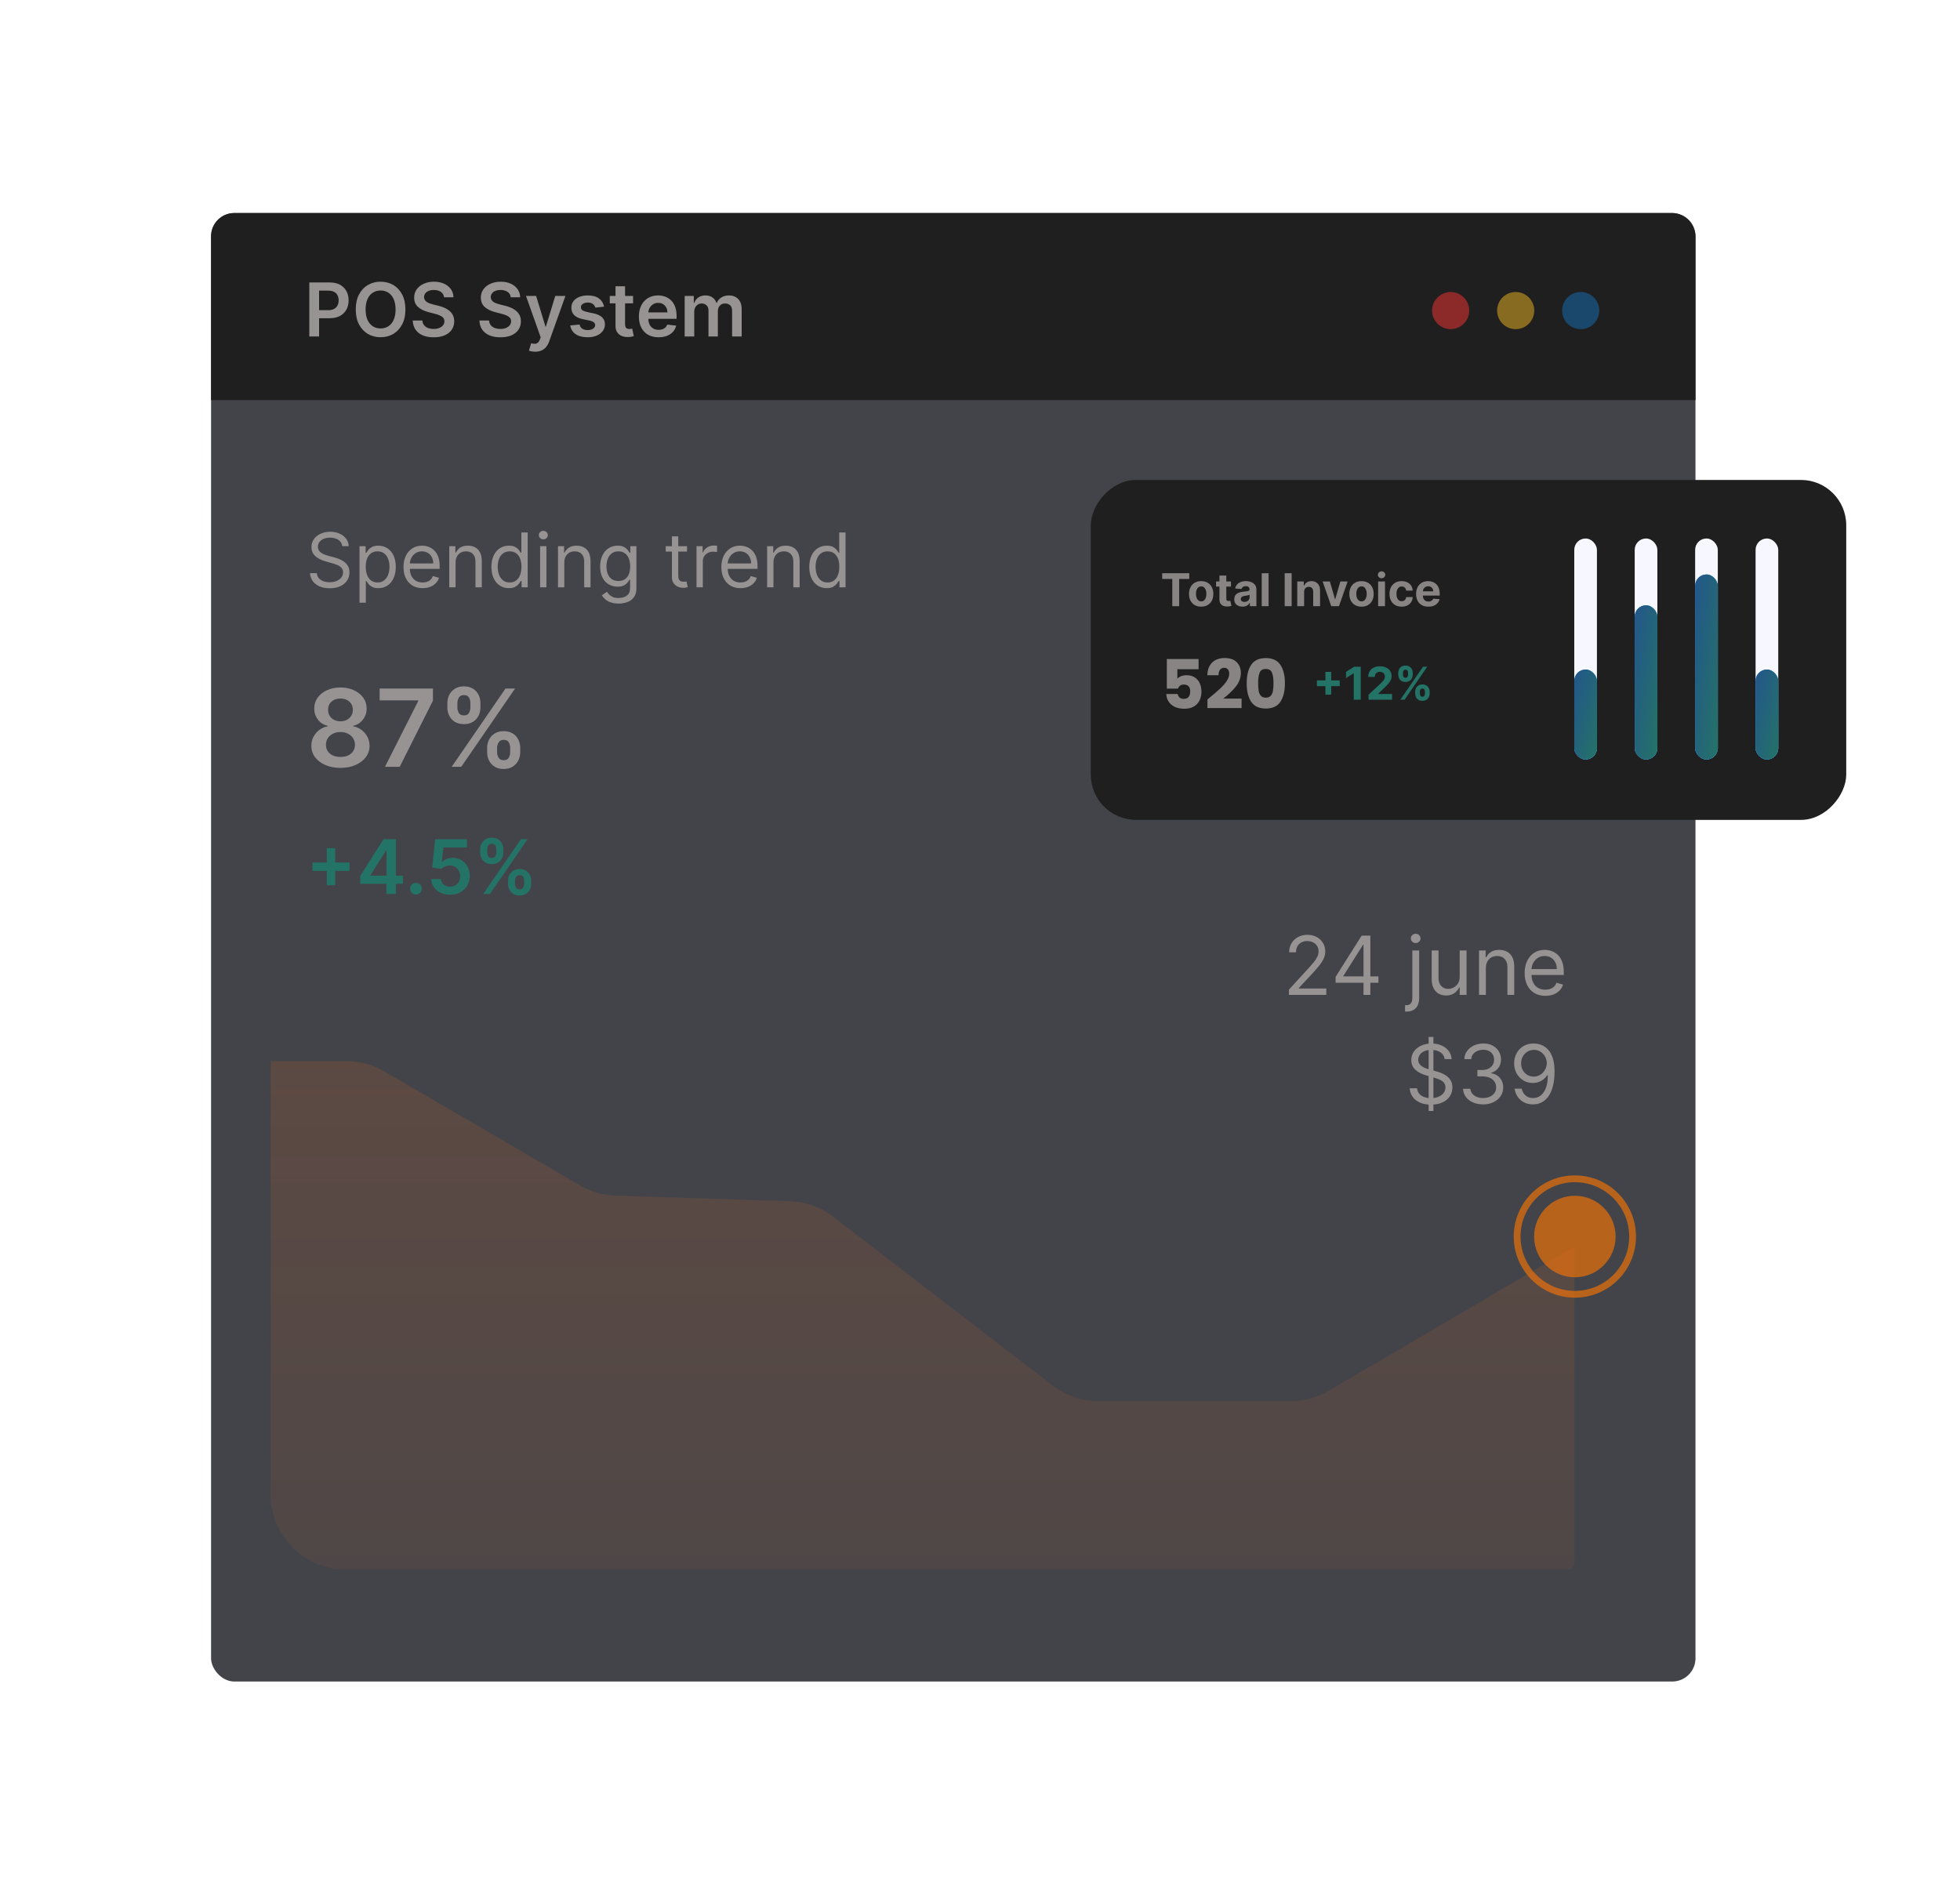 <svg width="650" height="627" viewBox="0 0 650 627" fill="none" xmlns="http://www.w3.org/2000/svg">
<g filter="url(#filter0_d_432_611)">
<rect x="69.999" y="66" width="492.279" height="487" rx="7.702" fill="#434449"/>
<path d="M69.999 73.702C69.999 69.448 73.448 66 77.701 66H554.577C558.83 66 562.279 69.448 562.279 73.702V128.03H69.999V73.702Z" fill="#1F1F1F"/>
<circle cx="481.084" cy="98.345" r="6.161" fill="#8B2A29"/>
<circle cx="502.649" cy="98.345" r="6.161" fill="#876B21"/>
<circle cx="524.214" cy="98.345" r="6.161" fill="#19486C"/>
<path d="M102.574 106.942V89.018H109.295C110.672 89.018 111.827 89.274 112.761 89.788C113.7 90.301 114.409 91.007 114.888 91.906C115.372 92.799 115.614 93.814 115.614 94.952C115.614 96.101 115.372 97.122 114.888 98.015C114.404 98.908 113.689 99.611 112.744 100.124C111.798 100.632 110.634 100.886 109.251 100.886H104.797V98.216H108.814C109.619 98.216 110.278 98.076 110.792 97.796C111.305 97.516 111.685 97.131 111.93 96.641C112.18 96.151 112.306 95.588 112.306 94.952C112.306 94.316 112.18 93.755 111.93 93.271C111.685 92.787 111.302 92.411 110.783 92.142C110.27 91.868 109.607 91.731 108.796 91.731H105.821V106.942H102.574ZM134.451 97.98C134.451 99.911 134.089 101.565 133.366 102.942C132.648 104.313 131.668 105.364 130.425 106.093C129.188 106.822 127.785 107.187 126.215 107.187C124.646 107.187 123.239 106.822 121.997 106.093C120.76 105.358 119.779 104.305 119.056 102.934C118.338 101.557 117.979 99.905 117.979 97.98C117.979 96.049 118.338 94.397 119.056 93.026C119.779 91.649 120.76 90.596 121.997 89.867C123.239 89.137 124.646 88.773 126.215 88.773C127.785 88.773 129.188 89.137 130.425 89.867C131.668 90.596 132.648 91.649 133.366 93.026C134.089 94.397 134.451 96.049 134.451 97.98ZM131.186 97.98C131.186 96.62 130.973 95.474 130.548 94.54C130.127 93.601 129.544 92.892 128.797 92.413C128.05 91.929 127.19 91.687 126.215 91.687C125.241 91.687 124.38 91.929 123.633 92.413C122.886 92.892 122.3 93.601 121.874 94.54C121.454 95.474 121.244 96.62 121.244 97.98C121.244 99.339 121.454 100.489 121.874 101.428C122.3 102.362 122.886 103.071 123.633 103.555C124.38 104.033 125.241 104.273 126.215 104.273C127.19 104.273 128.05 104.033 128.797 103.555C129.544 103.071 130.127 102.362 130.548 101.428C130.973 100.489 131.186 99.339 131.186 97.98ZM147.262 93.945C147.18 93.181 146.836 92.586 146.229 92.16C145.628 91.734 144.846 91.521 143.884 91.521C143.207 91.521 142.626 91.623 142.142 91.827C141.658 92.031 141.287 92.308 141.03 92.659C140.774 93.009 140.642 93.408 140.636 93.858C140.636 94.231 140.721 94.555 140.89 94.829C141.065 95.103 141.302 95.337 141.599 95.529C141.897 95.716 142.226 95.874 142.588 96.002C142.95 96.13 143.315 96.238 143.682 96.326L145.363 96.746C146.039 96.903 146.69 97.116 147.314 97.385C147.945 97.653 148.508 97.992 149.004 98.4C149.505 98.808 149.902 99.301 150.194 99.879C150.486 100.457 150.631 101.134 150.631 101.91C150.631 102.96 150.363 103.885 149.826 104.684C149.289 105.477 148.513 106.099 147.498 106.548C146.489 106.992 145.266 107.213 143.831 107.213C142.437 107.213 141.226 106.997 140.199 106.566C139.178 106.134 138.378 105.504 137.801 104.675C137.229 103.847 136.92 102.837 136.873 101.647H140.068C140.114 102.271 140.307 102.791 140.645 103.205C140.984 103.619 141.424 103.928 141.967 104.133C142.515 104.337 143.128 104.439 143.805 104.439C144.511 104.439 145.129 104.334 145.66 104.124C146.197 103.908 146.617 103.61 146.921 103.231C147.224 102.846 147.379 102.397 147.384 101.883C147.379 101.417 147.241 101.031 146.973 100.728C146.705 100.419 146.328 100.162 145.844 99.958C145.366 99.748 144.805 99.561 144.164 99.398L142.124 98.873C140.648 98.493 139.481 97.919 138.624 97.148C137.772 96.372 137.346 95.343 137.346 94.059C137.346 93.003 137.632 92.078 138.203 91.284C138.781 90.491 139.566 89.875 140.558 89.438C141.55 88.994 142.673 88.773 143.927 88.773C145.199 88.773 146.314 88.994 147.271 89.438C148.233 89.875 148.989 90.485 149.537 91.267C150.086 92.043 150.369 92.936 150.386 93.945H147.262ZM169.381 93.945C169.299 93.181 168.955 92.586 168.348 92.16C167.747 91.734 166.965 91.521 166.002 91.521C165.325 91.521 164.745 91.623 164.261 91.827C163.776 92.031 163.406 92.308 163.149 92.659C162.892 93.009 162.761 93.408 162.755 93.858C162.755 94.231 162.84 94.555 163.009 94.829C163.184 95.103 163.42 95.337 163.718 95.529C164.016 95.716 164.345 95.874 164.707 96.002C165.069 96.13 165.433 96.238 165.801 96.326L167.481 96.746C168.158 96.903 168.809 97.116 169.433 97.385C170.063 97.653 170.626 97.992 171.122 98.4C171.624 98.808 172.021 99.301 172.313 99.879C172.604 100.457 172.75 101.134 172.75 101.91C172.75 102.96 172.482 103.885 171.945 104.684C171.408 105.477 170.632 106.099 169.617 106.548C168.607 106.992 167.385 107.213 165.95 107.213C164.555 107.213 163.345 106.997 162.318 106.566C161.297 106.134 160.497 105.504 159.92 104.675C159.348 103.847 159.039 102.837 158.992 101.647H162.186C162.233 102.271 162.426 102.791 162.764 103.205C163.102 103.619 163.543 103.928 164.086 104.133C164.634 104.337 165.247 104.439 165.924 104.439C166.63 104.439 167.248 104.334 167.779 104.124C168.316 103.908 168.736 103.61 169.039 103.231C169.343 102.846 169.497 102.397 169.503 101.883C169.497 101.417 169.36 101.031 169.092 100.728C168.823 100.419 168.447 100.162 167.963 99.958C167.484 99.748 166.924 99.561 166.282 99.398L164.243 98.873C162.767 98.493 161.6 97.919 160.742 97.148C159.89 96.372 159.464 95.343 159.464 94.059C159.464 93.003 159.75 92.078 160.322 91.284C160.9 90.491 161.685 89.875 162.676 89.438C163.668 88.994 164.792 88.773 166.046 88.773C167.318 88.773 168.432 88.994 169.389 89.438C170.352 89.875 171.108 90.485 171.656 91.267C172.205 92.043 172.488 92.936 172.505 93.945H169.381ZM177.474 111.983C177.042 111.983 176.643 111.948 176.275 111.878C175.913 111.814 175.624 111.738 175.409 111.651L176.144 109.183C176.605 109.317 177.016 109.381 177.378 109.375C177.74 109.369 178.058 109.255 178.332 109.034C178.612 108.818 178.848 108.456 179.041 107.949L179.312 107.222L174.437 93.499H177.798L180.896 103.651H181.036L184.143 93.499H187.513L182.13 108.57C181.879 109.282 181.547 109.891 181.132 110.399C180.718 110.913 180.211 111.303 179.61 111.572C179.014 111.846 178.303 111.983 177.474 111.983ZM200.33 97.052L197.442 97.367C197.36 97.076 197.217 96.801 197.013 96.544C196.815 96.288 196.546 96.081 196.208 95.923C195.87 95.766 195.455 95.687 194.965 95.687C194.306 95.687 193.752 95.83 193.302 96.116C192.859 96.402 192.64 96.772 192.646 97.227C192.64 97.618 192.783 97.936 193.075 98.181C193.372 98.426 193.862 98.627 194.545 98.785L196.838 99.275C198.11 99.549 199.055 99.984 199.674 100.579C200.298 101.174 200.613 101.953 200.619 102.916C200.613 103.762 200.365 104.509 199.875 105.157C199.391 105.798 198.717 106.3 197.853 106.662C196.99 107.024 195.998 107.205 194.878 107.205C193.232 107.205 191.908 106.86 190.904 106.172C189.901 105.477 189.303 104.512 189.11 103.275L192.2 102.977C192.34 103.584 192.637 104.042 193.092 104.351C193.547 104.661 194.14 104.815 194.869 104.815C195.622 104.815 196.225 104.661 196.681 104.351C197.142 104.042 197.372 103.66 197.372 103.205C197.372 102.82 197.223 102.502 196.926 102.251C196.634 102 196.179 101.807 195.56 101.673L193.267 101.192C191.978 100.923 191.024 100.471 190.405 99.835C189.787 99.194 189.481 98.382 189.486 97.402C189.481 96.574 189.705 95.856 190.16 95.249C190.621 94.637 191.26 94.164 192.077 93.831C192.9 93.493 193.848 93.324 194.921 93.324C196.497 93.324 197.737 93.659 198.641 94.33C199.551 95.001 200.114 95.909 200.33 97.052ZM209.944 93.499V95.949H202.216V93.499H209.944ZM204.124 90.278H207.293V102.899C207.293 103.324 207.357 103.651 207.485 103.879C207.619 104.1 207.794 104.252 208.01 104.334C208.226 104.416 208.465 104.456 208.728 104.456C208.926 104.456 209.107 104.442 209.27 104.413C209.44 104.383 209.568 104.357 209.656 104.334L210.189 106.811C210.02 106.869 209.778 106.933 209.463 107.003C209.154 107.073 208.775 107.114 208.325 107.126C207.532 107.149 206.817 107.03 206.181 106.767C205.545 106.499 205.04 106.084 204.667 105.524C204.299 104.964 204.118 104.264 204.124 103.424V90.278ZM218.401 107.205C217.053 107.205 215.889 106.925 214.909 106.364C213.935 105.798 213.185 104.999 212.66 103.966C212.135 102.928 211.872 101.705 211.872 100.299C211.872 98.916 212.135 97.703 212.66 96.658C213.191 95.608 213.932 94.791 214.883 94.208C215.834 93.618 216.951 93.324 218.235 93.324C219.063 93.324 219.845 93.458 220.58 93.726C221.321 93.989 221.975 94.397 222.541 94.952C223.113 95.506 223.562 96.212 223.889 97.07C224.215 97.921 224.379 98.937 224.379 100.115V101.087H213.36V98.951H221.342C221.336 98.344 221.205 97.805 220.948 97.332C220.691 96.854 220.332 96.477 219.871 96.203C219.416 95.929 218.885 95.792 218.279 95.792C217.631 95.792 217.062 95.949 216.572 96.264C216.082 96.574 215.7 96.982 215.425 97.49C215.157 97.992 215.02 98.543 215.014 99.144V101.008C215.014 101.79 215.157 102.461 215.443 103.021C215.729 103.575 216.129 104.001 216.642 104.299C217.155 104.591 217.756 104.736 218.445 104.736C218.906 104.736 219.323 104.672 219.696 104.544C220.07 104.41 220.394 104.214 220.668 103.958C220.942 103.701 221.149 103.383 221.289 103.004L224.248 103.336C224.061 104.118 223.705 104.801 223.18 105.384C222.66 105.962 221.995 106.411 221.184 106.732C220.373 107.047 219.446 107.205 218.401 107.205ZM227.059 106.942V93.499H230.087V95.783H230.245C230.525 95.013 230.989 94.412 231.637 93.98C232.284 93.543 233.057 93.324 233.956 93.324C234.866 93.324 235.633 93.546 236.258 93.989C236.888 94.427 237.331 95.025 237.588 95.783H237.728C238.026 95.036 238.527 94.441 239.233 93.998C239.945 93.548 240.788 93.324 241.763 93.324C243 93.324 244.009 93.715 244.791 94.496C245.573 95.278 245.964 96.419 245.964 97.919V106.942H242.787V98.409C242.787 97.574 242.565 96.965 242.122 96.579C241.678 96.189 241.135 95.993 240.494 95.993C239.729 95.993 239.131 96.232 238.699 96.711C238.274 97.183 238.061 97.799 238.061 98.558V106.942H234.954V98.277C234.954 97.583 234.743 97.029 234.323 96.615C233.909 96.2 233.367 95.993 232.696 95.993C232.24 95.993 231.826 96.11 231.453 96.343C231.079 96.571 230.782 96.895 230.56 97.315C230.338 97.729 230.227 98.213 230.227 98.768V106.942H227.059Z" fill="#979393"/>
<path d="M113.518 176.493C113.411 175.594 112.979 174.896 112.222 174.399C111.465 173.903 110.537 173.654 109.437 173.654C108.632 173.654 107.929 173.784 107.325 174.045C106.728 174.305 106.261 174.663 105.924 175.118C105.593 175.573 105.427 176.091 105.427 176.67C105.427 177.155 105.542 177.572 105.773 177.921C106.01 178.264 106.311 178.551 106.678 178.782C107.045 179.006 107.429 179.193 107.831 179.341C108.233 179.483 108.603 179.598 108.94 179.687L110.785 180.183C111.258 180.308 111.785 180.479 112.364 180.698C112.95 180.917 113.509 181.215 114.041 181.594C114.579 181.966 115.023 182.445 115.372 183.031C115.721 183.616 115.895 184.335 115.895 185.187C115.895 186.168 115.638 187.056 115.123 187.848C114.615 188.64 113.869 189.27 112.888 189.738C111.912 190.205 110.726 190.438 109.33 190.438C108.029 190.438 106.903 190.228 105.95 189.809C105.004 189.389 104.259 188.803 103.715 188.052C103.177 187.301 102.872 186.429 102.801 185.435H105.072C105.131 186.121 105.362 186.689 105.764 187.138C106.172 187.582 106.687 187.913 107.308 188.132C107.935 188.345 108.609 188.451 109.33 188.451C110.17 188.451 110.924 188.315 111.592 188.043C112.261 187.765 112.79 187.381 113.18 186.89C113.571 186.393 113.766 185.814 113.766 185.151C113.766 184.548 113.597 184.057 113.26 183.679C112.923 183.3 112.48 182.993 111.93 182.756C111.38 182.519 110.785 182.312 110.147 182.135L107.911 181.496C106.492 181.088 105.368 180.506 104.54 179.749C103.712 178.992 103.298 178.001 103.298 176.777C103.298 175.76 103.573 174.873 104.123 174.116C104.679 173.353 105.424 172.761 106.359 172.341C107.299 171.915 108.349 171.703 109.508 171.703C110.679 171.703 111.72 171.913 112.63 172.332C113.541 172.746 114.263 173.314 114.795 174.036C115.333 174.757 115.617 175.576 115.647 176.493H113.518ZM119.228 195.229V176.493H121.251V178.658H121.499C121.653 178.421 121.866 178.119 122.138 177.753C122.416 177.38 122.812 177.049 123.327 176.759C123.847 176.463 124.551 176.316 125.438 176.316C126.585 176.316 127.597 176.602 128.472 177.176C129.347 177.75 130.03 178.563 130.521 179.616C131.012 180.668 131.258 181.91 131.258 183.341C131.258 184.785 131.012 186.035 130.521 187.094C130.03 188.147 129.35 188.963 128.481 189.542C127.612 190.116 126.609 190.403 125.474 190.403C124.598 190.403 123.897 190.258 123.371 189.968C122.845 189.673 122.44 189.338 122.156 188.966C121.872 188.587 121.653 188.274 121.499 188.025H121.322V195.229H119.228ZM121.286 183.306C121.286 184.335 121.437 185.243 121.739 186.029C122.04 186.81 122.481 187.422 123.061 187.866C123.64 188.303 124.35 188.522 125.19 188.522C126.065 188.522 126.795 188.292 127.381 187.83C127.972 187.363 128.416 186.736 128.712 185.95C129.013 185.157 129.164 184.276 129.164 183.306C129.164 182.348 129.016 181.484 128.72 180.716C128.431 179.941 127.99 179.329 127.399 178.879C126.813 178.424 126.077 178.196 125.19 178.196C124.338 178.196 123.622 178.412 123.043 178.844C122.463 179.27 122.026 179.867 121.73 180.636C121.434 181.399 121.286 182.289 121.286 183.306ZM140.164 190.403C138.851 190.403 137.719 190.113 136.767 189.534C135.82 188.948 135.09 188.132 134.575 187.085C134.067 186.032 133.812 184.808 133.812 183.412C133.812 182.017 134.067 180.787 134.575 179.722C135.09 178.652 135.805 177.818 136.722 177.22C137.645 176.617 138.721 176.316 139.951 176.316C140.661 176.316 141.362 176.434 142.054 176.67C142.746 176.907 143.376 177.291 143.943 177.824C144.511 178.35 144.963 179.048 145.301 179.917C145.638 180.787 145.806 181.857 145.806 183.129V184.016H135.303V182.206H143.677C143.677 181.437 143.523 180.751 143.216 180.148C142.914 179.545 142.482 179.069 141.921 178.72C141.365 178.371 140.708 178.196 139.951 178.196C139.117 178.196 138.396 178.403 137.787 178.817C137.183 179.225 136.719 179.758 136.394 180.414C136.069 181.07 135.906 181.774 135.906 182.525V183.732C135.906 184.761 136.083 185.633 136.438 186.349C136.799 187.058 137.299 187.6 137.938 187.972C138.576 188.339 139.318 188.522 140.164 188.522C140.714 188.522 141.211 188.445 141.655 188.292C142.104 188.132 142.491 187.895 142.817 187.582C143.142 187.263 143.393 186.866 143.571 186.393L145.593 186.961C145.38 187.647 145.023 188.25 144.52 188.771C144.017 189.285 143.396 189.687 142.657 189.977C141.918 190.261 141.087 190.403 140.164 190.403ZM151.085 181.922V190.119H148.991V176.493H151.014V178.622H151.191C151.51 177.93 151.995 177.374 152.646 176.954C153.296 176.528 154.136 176.316 155.165 176.316C156.088 176.316 156.895 176.505 157.587 176.883C158.279 177.256 158.817 177.824 159.202 178.587C159.586 179.344 159.778 180.302 159.778 181.461V190.119H157.685V181.603C157.685 180.532 157.407 179.698 156.851 179.101C156.295 178.498 155.532 178.196 154.562 178.196C153.894 178.196 153.296 178.341 152.77 178.631C152.25 178.921 151.839 179.344 151.537 179.899C151.235 180.455 151.085 181.13 151.085 181.922ZM168.749 190.403C167.614 190.403 166.611 190.116 165.742 189.542C164.872 188.963 164.192 188.147 163.701 187.094C163.211 186.035 162.965 184.785 162.965 183.341C162.965 181.91 163.211 180.668 163.701 179.616C164.192 178.563 164.875 177.75 165.751 177.176C166.626 176.602 167.637 176.316 168.785 176.316C169.672 176.316 170.373 176.463 170.887 176.759C171.408 177.049 171.804 177.38 172.076 177.753C172.354 178.119 172.57 178.421 172.723 178.658H172.901V171.951H174.994V190.119H172.972V188.025H172.723C172.57 188.274 172.351 188.587 172.067 188.966C171.783 189.338 171.378 189.673 170.852 189.968C170.325 190.258 169.624 190.403 168.749 190.403ZM169.033 188.522C169.873 188.522 170.582 188.303 171.162 187.866C171.742 187.422 172.182 186.81 172.484 186.029C172.785 185.243 172.936 184.335 172.936 183.306C172.936 182.289 172.788 181.399 172.493 180.636C172.197 179.867 171.759 179.27 171.18 178.844C170.6 178.412 169.885 178.196 169.033 178.196C168.146 178.196 167.407 178.424 166.815 178.879C166.23 179.329 165.789 179.941 165.493 180.716C165.204 181.484 165.059 182.348 165.059 183.306C165.059 184.276 165.207 185.157 165.502 185.95C165.804 186.736 166.247 187.363 166.833 187.83C167.424 188.292 168.158 188.522 169.033 188.522ZM179.119 190.119V176.493H181.213V190.119H179.119ZM180.184 174.222C179.776 174.222 179.424 174.083 179.128 173.805C178.839 173.527 178.694 173.193 178.694 172.803C178.694 172.412 178.839 172.078 179.128 171.8C179.424 171.522 179.776 171.383 180.184 171.383C180.592 171.383 180.941 171.522 181.231 171.8C181.526 172.078 181.674 172.412 181.674 172.803C181.674 173.193 181.526 173.527 181.231 173.805C180.941 174.083 180.592 174.222 180.184 174.222ZM187.141 181.922V190.119H185.048V176.493H187.07V178.622H187.248C187.567 177.93 188.052 177.374 188.702 176.954C189.353 176.528 190.193 176.316 191.222 176.316C192.144 176.316 192.952 176.505 193.644 176.883C194.336 177.256 194.874 177.824 195.258 178.587C195.643 179.344 195.835 180.302 195.835 181.461V190.119H193.741V181.603C193.741 180.532 193.463 179.698 192.907 179.101C192.351 178.498 191.589 178.196 190.619 178.196C189.95 178.196 189.353 178.341 188.827 178.631C188.306 178.921 187.895 179.344 187.594 179.899C187.292 180.455 187.141 181.13 187.141 181.922ZM205.161 195.513C204.149 195.513 203.28 195.383 202.553 195.122C201.825 194.868 201.219 194.531 200.734 194.111C200.255 193.697 199.873 193.253 199.59 192.78L201.257 191.609C201.447 191.858 201.686 192.142 201.976 192.461C202.266 192.786 202.662 193.067 203.165 193.304C203.673 193.546 204.339 193.667 205.161 193.667C206.261 193.667 207.168 193.401 207.884 192.869C208.6 192.337 208.957 191.503 208.957 190.367V187.6H208.78C208.626 187.848 208.407 188.156 208.124 188.522C207.846 188.883 207.443 189.205 206.917 189.489C206.397 189.767 205.693 189.906 204.806 189.906C203.706 189.906 202.718 189.646 201.843 189.125C200.973 188.605 200.284 187.848 199.776 186.854C199.273 185.861 199.022 184.654 199.022 183.235C199.022 181.839 199.267 180.624 199.758 179.589C200.249 178.548 200.932 177.744 201.807 177.176C202.683 176.602 203.694 176.316 204.841 176.316C205.728 176.316 206.432 176.463 206.953 176.759C207.479 177.049 207.881 177.38 208.159 177.753C208.443 178.119 208.662 178.421 208.816 178.658H209.028V176.493H211.051V190.509C211.051 191.68 210.785 192.633 210.253 193.366C209.726 194.105 209.017 194.646 208.124 194.989C207.236 195.338 206.249 195.513 205.161 195.513ZM205.09 188.025C205.929 188.025 206.639 187.833 207.219 187.449C207.798 187.064 208.239 186.511 208.541 185.79C208.842 185.068 208.993 184.205 208.993 183.2C208.993 182.218 208.845 181.351 208.549 180.6C208.254 179.849 207.816 179.261 207.236 178.835C206.657 178.409 205.941 178.196 205.09 178.196C204.203 178.196 203.463 178.421 202.872 178.87C202.286 179.32 201.846 179.923 201.55 180.68C201.26 181.437 201.115 182.277 201.115 183.2C201.115 184.146 201.263 184.983 201.559 185.71C201.861 186.432 202.304 186.999 202.89 187.413C203.481 187.821 204.214 188.025 205.09 188.025ZM227.835 176.493V178.267H220.774V176.493H227.835ZM222.832 173.228H224.925V186.216C224.925 186.807 225.011 187.251 225.183 187.546C225.36 187.836 225.585 188.031 225.857 188.132C226.135 188.227 226.428 188.274 226.735 188.274C226.966 188.274 227.155 188.262 227.303 188.238C227.451 188.209 227.569 188.185 227.658 188.167L228.084 190.048C227.942 190.101 227.744 190.155 227.489 190.208C227.235 190.267 226.913 190.296 226.522 190.296C225.931 190.296 225.351 190.169 224.784 189.915C224.222 189.661 223.755 189.273 223.382 188.753C223.015 188.232 222.832 187.576 222.832 186.783V173.228ZM230.984 190.119V176.493H233.007V178.551H233.149C233.397 177.877 233.847 177.33 234.497 176.91C235.148 176.49 235.881 176.28 236.697 176.28C236.851 176.28 237.043 176.283 237.274 176.289C237.505 176.295 237.679 176.304 237.797 176.316V178.445C237.727 178.427 237.564 178.4 237.31 178.365C237.061 178.323 236.798 178.303 236.52 178.303C235.858 178.303 235.266 178.442 234.746 178.72C234.231 178.992 233.823 179.37 233.522 179.855C233.226 180.334 233.078 180.881 233.078 181.496V190.119H230.984ZM245.577 190.403C244.265 190.403 243.132 190.113 242.18 189.534C241.234 188.948 240.503 188.132 239.989 187.085C239.48 186.032 239.226 184.808 239.226 183.412C239.226 182.017 239.48 180.787 239.989 179.722C240.503 178.652 241.219 177.818 242.135 177.22C243.058 176.617 244.134 176.316 245.365 176.316C246.074 176.316 246.775 176.434 247.467 176.67C248.159 176.907 248.789 177.291 249.357 177.824C249.924 178.35 250.377 179.048 250.714 179.917C251.051 180.787 251.219 181.857 251.219 183.129V184.016H240.716V182.206H249.09C249.09 181.437 248.937 180.751 248.629 180.148C248.328 179.545 247.896 179.069 247.334 178.72C246.778 178.371 246.122 178.196 245.365 178.196C244.531 178.196 243.809 178.403 243.2 178.817C242.597 179.225 242.133 179.758 241.807 180.414C241.482 181.07 241.319 181.774 241.319 182.525V183.732C241.319 184.761 241.497 185.633 241.852 186.349C242.212 187.058 242.712 187.6 243.351 187.972C243.99 188.339 244.732 188.522 245.577 188.522C246.127 188.522 246.624 188.445 247.068 188.292C247.517 188.132 247.905 187.895 248.23 187.582C248.555 187.263 248.807 186.866 248.984 186.393L251.007 186.961C250.794 187.647 250.436 188.25 249.933 188.771C249.43 189.285 248.81 189.687 248.07 189.977C247.331 190.261 246.5 190.403 245.577 190.403ZM256.498 181.922V190.119H254.404V176.493H256.427V178.622H256.604C256.924 177.93 257.409 177.374 258.059 176.954C258.71 176.528 259.549 176.316 260.579 176.316C261.501 176.316 262.308 176.505 263 176.883C263.692 177.256 264.23 177.824 264.615 178.587C264.999 179.344 265.192 180.302 265.192 181.461V190.119H263.098V181.603C263.098 180.532 262.82 179.698 262.264 179.101C261.708 178.498 260.945 178.196 259.975 178.196C259.307 178.196 258.71 178.341 258.183 178.631C257.663 178.921 257.252 179.344 256.95 179.899C256.649 180.455 256.498 181.13 256.498 181.922ZM274.162 190.403C273.027 190.403 272.024 190.116 271.155 189.542C270.286 188.963 269.606 188.147 269.115 187.094C268.624 186.035 268.378 184.785 268.378 183.341C268.378 181.91 268.624 180.668 269.115 179.616C269.606 178.563 270.289 177.75 271.164 177.176C272.039 176.602 273.051 176.316 274.198 176.316C275.085 176.316 275.786 176.463 276.3 176.759C276.821 177.049 277.217 177.38 277.489 177.753C277.767 178.119 277.983 178.421 278.137 178.658H278.314V171.951H280.408V190.119H278.385V188.025H278.137C277.983 188.274 277.764 188.587 277.48 188.966C277.196 189.338 276.791 189.673 276.265 189.968C275.739 190.258 275.038 190.403 274.162 190.403ZM274.446 188.522C275.286 188.522 275.996 188.303 276.575 187.866C277.155 187.422 277.596 186.81 277.897 186.029C278.199 185.243 278.35 184.335 278.35 183.306C278.35 182.289 278.202 181.399 277.906 180.636C277.61 179.867 277.173 179.27 276.593 178.844C276.014 178.412 275.298 178.196 274.446 178.196C273.559 178.196 272.82 178.424 272.229 178.879C271.643 179.329 271.202 179.941 270.907 180.716C270.617 181.484 270.472 182.348 270.472 183.306C270.472 184.276 270.62 185.157 270.916 185.95C271.217 186.736 271.661 187.363 272.246 187.83C272.838 188.292 273.571 188.522 274.446 188.522Z" fill="#979393"/>
<path d="M112.914 250.005C111.03 250.005 109.357 249.688 107.896 249.054C106.443 248.421 105.302 247.555 104.474 246.456C103.655 245.35 103.249 244.095 103.257 242.692C103.249 241.603 103.486 240.601 103.967 239.689C104.449 238.776 105.099 238.016 105.919 237.408C106.747 236.791 107.668 236.398 108.682 236.229V236.052C107.347 235.756 106.265 235.076 105.437 234.011C104.618 232.938 104.212 231.701 104.221 230.298C104.212 228.963 104.584 227.772 105.336 226.724C106.088 225.677 107.118 224.853 108.428 224.253C109.738 223.645 111.233 223.341 112.914 223.341C114.579 223.341 116.061 223.645 117.363 224.253C118.672 224.853 119.703 225.677 120.455 226.724C121.215 227.772 121.595 228.963 121.595 230.298C121.595 231.701 121.177 232.938 120.341 234.011C119.513 235.076 118.444 235.756 117.134 236.052V236.229C118.148 236.398 119.061 236.791 119.872 237.408C120.691 238.016 121.342 238.776 121.823 239.689C122.313 240.601 122.558 241.603 122.558 242.692C122.558 244.095 122.144 245.35 121.317 246.456C120.489 247.555 119.348 248.421 117.895 249.054C116.45 249.688 114.79 250.005 112.914 250.005ZM112.914 246.38C113.886 246.38 114.731 246.216 115.449 245.886C116.167 245.548 116.725 245.075 117.122 244.467C117.519 243.858 117.722 243.157 117.73 242.363C117.722 241.535 117.506 240.804 117.084 240.17C116.67 239.528 116.099 239.026 115.373 238.662C114.655 238.299 113.835 238.117 112.914 238.117C111.985 238.117 111.157 238.299 110.43 238.662C109.704 239.026 109.129 239.528 108.707 240.17C108.293 240.804 108.09 241.535 108.099 242.363C108.09 243.157 108.284 243.858 108.682 244.467C109.079 245.066 109.636 245.535 110.354 245.873C111.081 246.211 111.934 246.38 112.914 246.38ZM112.914 234.556C113.708 234.556 114.41 234.396 115.018 234.075C115.635 233.754 116.121 233.306 116.475 232.731C116.83 232.157 117.012 231.494 117.02 230.742C117.012 229.998 116.834 229.348 116.488 228.79C116.142 228.224 115.66 227.789 115.043 227.485C114.427 227.172 113.717 227.016 112.914 227.016C112.095 227.016 111.372 227.172 110.747 227.485C110.13 227.789 109.649 228.224 109.302 228.79C108.965 229.348 108.8 229.998 108.808 230.742C108.8 231.494 108.969 232.157 109.315 232.731C109.67 233.297 110.156 233.745 110.773 234.075C111.398 234.396 112.112 234.556 112.914 234.556ZM127.675 249.65L138.713 227.802V227.624H125.901V223.696H143.58V227.713L132.554 249.65H127.675ZM161.547 244.783V243.415C161.547 242.409 161.758 241.484 162.181 240.639C162.612 239.795 163.237 239.114 164.056 238.599C164.876 238.084 165.869 237.826 167.034 237.826C168.234 237.826 169.24 238.084 170.051 238.599C170.862 239.106 171.474 239.782 171.888 240.627C172.311 241.472 172.522 242.401 172.522 243.415V244.783C172.522 245.789 172.311 246.714 171.888 247.559C171.466 248.404 170.845 249.084 170.025 249.599C169.214 250.115 168.217 250.372 167.034 250.372C165.852 250.372 164.85 250.115 164.031 249.599C163.211 249.084 162.59 248.404 162.168 247.559C161.754 246.714 161.547 245.789 161.547 244.783ZM164.855 243.415V244.783C164.855 245.451 165.015 246.063 165.336 246.621C165.657 247.179 166.223 247.457 167.034 247.457C167.854 247.457 168.416 247.183 168.72 246.634C169.033 246.076 169.189 245.459 169.189 244.783V243.415C169.189 242.739 169.041 242.122 168.745 241.565C168.45 240.998 167.879 240.715 167.034 240.715C166.24 240.715 165.678 240.998 165.349 241.565C165.019 242.122 164.855 242.739 164.855 243.415ZM148.354 229.931V228.562C148.354 227.548 148.57 226.619 149.001 225.774C149.432 224.929 150.057 224.253 150.876 223.746C151.696 223.231 152.689 222.973 153.855 222.973C155.046 222.973 156.047 223.231 156.858 223.746C157.678 224.253 158.294 224.929 158.708 225.774C159.122 226.619 159.329 227.548 159.329 228.562V229.931C159.329 230.945 159.118 231.874 158.696 232.719C158.282 233.555 157.665 234.227 156.845 234.734C156.026 235.241 155.029 235.494 153.855 235.494C152.663 235.494 151.658 235.241 150.838 234.734C150.027 234.227 149.411 233.551 148.988 232.706C148.566 231.861 148.354 230.936 148.354 229.931ZM151.687 228.562V229.931C151.687 230.607 151.844 231.223 152.156 231.781C152.477 232.33 153.043 232.605 153.855 232.605C154.666 232.605 155.223 232.33 155.527 231.781C155.84 231.223 155.996 230.607 155.996 229.931V228.562C155.996 227.886 155.848 227.269 155.553 226.712C155.257 226.146 154.691 225.863 153.855 225.863C153.052 225.863 152.49 226.146 152.169 226.712C151.848 227.278 151.687 227.895 151.687 228.562ZM149.799 249.65L167.643 223.696H170.811L152.967 249.65H149.799Z" fill="#979393"/>
<path d="M108.39 288.918V276.64H111.176V288.918H108.39ZM103.644 284.172V281.386H115.922V284.172H103.644ZM119.477 288.457V285.84L127.186 273.66H129.368V277.385H128.037L122.848 285.609V285.751H133.608V288.457H119.477ZM128.144 291.828V287.658L128.179 286.487V273.66H131.284V291.828H128.144ZM137.944 292.023C137.406 292.023 136.945 291.834 136.56 291.455C136.176 291.077 135.987 290.615 135.993 290.071C135.987 289.539 136.176 289.084 136.56 288.705C136.945 288.327 137.406 288.137 137.944 288.137C138.465 288.137 138.917 288.327 139.301 288.705C139.692 289.084 139.89 289.539 139.896 290.071C139.89 290.432 139.795 290.76 139.612 291.056C139.435 291.352 139.198 291.588 138.902 291.766C138.612 291.937 138.293 292.023 137.944 292.023ZM149.273 292.076C148.09 292.076 147.031 291.854 146.097 291.411C145.162 290.961 144.42 290.346 143.87 289.566C143.326 288.785 143.036 287.892 143.001 286.886H146.194C146.253 287.632 146.576 288.241 147.161 288.714C147.747 289.181 148.451 289.415 149.273 289.415C149.917 289.415 150.491 289.267 150.994 288.971C151.496 288.675 151.893 288.264 152.182 287.738C152.472 287.212 152.614 286.611 152.608 285.937C152.614 285.251 152.469 284.642 152.173 284.11C151.878 283.577 151.473 283.161 150.958 282.859C150.444 282.551 149.852 282.398 149.184 282.398C148.64 282.392 148.105 282.492 147.578 282.699C147.052 282.906 146.635 283.178 146.327 283.515L143.356 283.027L144.305 273.66H154.844V276.41H147.028L146.505 281.227H146.611C146.948 280.83 147.424 280.502 148.039 280.242C148.655 279.976 149.329 279.843 150.062 279.843C151.162 279.843 152.144 280.103 153.007 280.623C153.871 281.138 154.551 281.848 155.048 282.752C155.544 283.657 155.793 284.692 155.793 285.857C155.793 287.058 155.515 288.128 154.959 289.069C154.409 290.003 153.643 290.739 152.661 291.278C151.686 291.81 150.556 292.076 149.273 292.076ZM168.479 288.421V287.463C168.479 286.759 168.626 286.112 168.922 285.52C169.224 284.929 169.661 284.453 170.235 284.092C170.809 283.731 171.504 283.551 172.32 283.551C173.16 283.551 173.863 283.731 174.431 284.092C174.999 284.447 175.428 284.92 175.717 285.511C176.013 286.103 176.161 286.753 176.161 287.463V288.421C176.161 289.125 176.013 289.772 175.717 290.364C175.422 290.955 174.987 291.431 174.413 291.792C173.846 292.153 173.148 292.333 172.32 292.333C171.492 292.333 170.791 292.153 170.217 291.792C169.644 291.431 169.209 290.955 168.913 290.364C168.623 289.772 168.479 289.125 168.479 288.421ZM170.794 287.463V288.421C170.794 288.888 170.906 289.317 171.131 289.707C171.356 290.098 171.752 290.293 172.32 290.293C172.893 290.293 173.287 290.101 173.5 289.716C173.718 289.326 173.828 288.894 173.828 288.421V287.463C173.828 286.99 173.724 286.558 173.517 286.168C173.31 285.772 172.911 285.573 172.32 285.573C171.764 285.573 171.371 285.772 171.14 286.168C170.909 286.558 170.794 286.99 170.794 287.463ZM159.244 278.024V277.066C159.244 276.356 159.395 275.706 159.696 275.114C159.998 274.523 160.435 274.05 161.009 273.695C161.583 273.334 162.278 273.154 163.094 273.154C163.928 273.154 164.628 273.334 165.196 273.695C165.77 274.05 166.202 274.523 166.491 275.114C166.781 275.706 166.926 276.356 166.926 277.066V278.024C166.926 278.734 166.778 279.384 166.483 279.976C166.193 280.561 165.761 281.031 165.187 281.386C164.614 281.741 163.916 281.919 163.094 281.919C162.26 281.919 161.556 281.741 160.982 281.386C160.415 281.031 159.983 280.558 159.687 279.967C159.392 279.376 159.244 278.728 159.244 278.024ZM161.577 277.066V278.024C161.577 278.497 161.686 278.929 161.905 279.319C162.13 279.704 162.526 279.896 163.094 279.896C163.662 279.896 164.052 279.704 164.265 279.319C164.484 278.929 164.593 278.497 164.593 278.024V277.066C164.593 276.593 164.49 276.161 164.283 275.771C164.076 275.375 163.679 275.177 163.094 275.177C162.532 275.177 162.139 275.375 161.914 275.771C161.689 276.167 161.577 276.599 161.577 277.066ZM160.255 291.828L172.746 273.66H174.963L162.473 291.828H160.255Z" fill="#247367"/>
<g clip-path="url(#clip0_432_611)">
<g filter="url(#filter1_dddddd_432_611)">
<path d="M89.759 346.856H191.376C196.426 346.856 201.33 348.553 205.3 351.675L250.338 387.091C254.308 390.212 259.212 391.91 264.263 391.91H307.535C313.47 391.91 319.165 394.252 323.382 398.427L378.485 452.973C382.703 457.148 388.398 459.49 394.333 459.49H444.471C449.205 459.49 453.818 457.999 457.656 455.229L520.023 410.213" stroke="#96571C" stroke-width="4.505"/>
</g>
<circle cx="522.275" cy="405.426" r="12.39" fill="#B8631B" stroke="#B8631B" stroke-width="2.253"/>
<circle cx="522.275" cy="405.426" r="19.148" stroke="#B8631B" stroke-width="2.253"/>
<path d="M427.445 325.297V323.569L433.934 316.465C434.696 315.633 435.323 314.91 435.816 314.296C436.308 313.675 436.673 313.092 436.91 312.548C437.153 311.998 437.275 311.422 437.275 310.821C437.275 310.129 437.108 309.531 436.776 309.025C436.449 308.52 436.001 308.129 435.432 307.854C434.862 307.579 434.222 307.442 433.512 307.442C432.757 307.442 432.097 307.598 431.534 307.912C430.977 308.219 430.545 308.651 430.238 309.208C429.937 309.765 429.787 310.417 429.787 311.166H427.522C427.522 310.014 427.787 309.003 428.318 308.133C428.849 307.262 429.573 306.584 430.488 306.098C431.409 305.611 432.443 305.368 433.588 305.368C434.74 305.368 435.761 305.611 436.651 306.098C437.54 306.584 438.238 307.24 438.743 308.065C439.249 308.891 439.502 309.809 439.502 310.821C439.502 311.544 439.371 312.251 439.108 312.942C438.852 313.627 438.404 314.392 437.764 315.236C437.131 316.075 436.251 317.099 435.124 318.308L430.709 323.031V323.185H439.847V325.297H427.445ZM442.929 321.265V319.307L451.568 305.637H452.989V308.67H452.029L445.501 318.999V319.153H457.136V321.265H442.929ZM452.183 325.297V320.67V319.758V305.637H454.448V325.297H452.183ZM468.375 310.552H470.64V326.372C470.64 327.281 470.483 328.068 470.17 328.733C469.863 329.399 469.395 329.914 468.768 330.279C468.148 330.644 467.364 330.826 466.416 330.826C466.34 330.826 466.263 330.826 466.186 330.826C466.109 330.826 466.032 330.826 465.956 330.826V328.714C466.032 328.714 466.103 328.714 466.167 328.714C466.231 328.714 466.301 328.714 466.378 328.714C467.069 328.714 467.575 328.509 467.895 328.1C468.215 327.697 468.375 327.121 468.375 326.372V310.552ZM469.488 308.094C469.047 308.094 468.666 307.944 468.346 307.643C468.032 307.342 467.876 306.981 467.876 306.558C467.876 306.136 468.032 305.774 468.346 305.474C468.666 305.173 469.047 305.022 469.488 305.022C469.93 305.022 470.307 305.173 470.621 305.474C470.941 305.774 471.101 306.136 471.101 306.558C471.101 306.981 470.941 307.342 470.621 307.643C470.307 307.944 469.93 308.094 469.488 308.094ZM484.082 319.268V310.552H486.347V325.297H484.082V322.801H483.928C483.583 323.55 483.045 324.186 482.316 324.711C481.586 325.229 480.665 325.489 479.551 325.489C478.629 325.489 477.81 325.287 477.094 324.884C476.377 324.474 475.814 323.86 475.404 323.041C474.994 322.215 474.79 321.175 474.79 319.921V310.552H477.055V319.767C477.055 320.842 477.356 321.7 477.957 322.34C478.565 322.98 479.34 323.3 480.281 323.3C480.844 323.3 481.416 323.156 481.999 322.868C482.588 322.58 483.08 322.138 483.477 321.543C483.88 320.948 484.082 320.19 484.082 319.268ZM492.762 316.427V325.297H490.497V310.552H492.686V312.856H492.878C493.223 312.107 493.748 311.505 494.452 311.051C495.156 310.59 496.065 310.36 497.178 310.36C498.176 310.36 499.05 310.565 499.799 310.974C500.548 311.377 501.13 311.992 501.546 312.817C501.962 313.636 502.17 314.673 502.17 315.927V325.297H499.904V316.081C499.904 314.923 499.604 314.02 499.002 313.374C498.4 312.721 497.575 312.395 496.525 312.395C495.802 312.395 495.156 312.552 494.586 312.865C494.023 313.179 493.578 313.636 493.252 314.238C492.926 314.84 492.762 315.569 492.762 316.427ZM512.492 325.604C511.071 325.604 509.845 325.29 508.815 324.663C507.791 324.029 507.001 323.146 506.444 322.014C505.894 320.874 505.618 319.55 505.618 318.039C505.618 316.529 505.894 315.198 506.444 314.046C507.001 312.888 507.775 311.985 508.767 311.339C509.765 310.686 510.93 310.36 512.261 310.36C513.029 310.36 513.788 310.488 514.536 310.744C515.285 311 515.967 311.416 516.581 311.992C517.196 312.561 517.685 313.316 518.05 314.257C518.415 315.198 518.597 316.356 518.597 317.732V318.692H507.231V316.734H516.293C516.293 315.902 516.127 315.16 515.794 314.507C515.468 313.854 515 313.339 514.392 312.961C513.791 312.584 513.081 312.395 512.261 312.395C511.359 312.395 510.578 312.619 509.919 313.067C509.266 313.508 508.764 314.084 508.412 314.795C508.06 315.505 507.884 316.267 507.884 317.079V318.385C507.884 319.499 508.076 320.442 508.46 321.217C508.85 321.985 509.391 322.57 510.082 322.974C510.773 323.37 511.577 323.569 512.492 323.569C513.087 323.569 513.624 323.486 514.104 323.319C514.591 323.146 515.01 322.89 515.362 322.551C515.714 322.206 515.986 321.777 516.178 321.265L518.367 321.879C518.136 322.622 517.749 323.274 517.205 323.838C516.661 324.394 515.989 324.829 515.189 325.143C514.389 325.45 513.49 325.604 512.492 325.604Z" fill="#979393"/>
<path d="M473.791 363.796V339.221H475.365V363.796H473.791ZM479.09 346.594C478.974 345.621 478.507 344.866 477.688 344.328C476.869 343.791 475.864 343.522 474.674 343.522C473.804 343.522 473.042 343.663 472.389 343.944C471.743 344.226 471.237 344.613 470.872 345.106C470.514 345.599 470.335 346.159 470.335 346.786C470.335 347.311 470.46 347.762 470.709 348.139C470.965 348.51 471.292 348.821 471.688 349.07C472.085 349.314 472.501 349.515 472.936 349.675C473.372 349.829 473.772 349.954 474.136 350.05L476.133 350.587C476.645 350.722 477.215 350.907 477.842 351.144C478.475 351.381 479.08 351.704 479.656 352.113C480.238 352.517 480.718 353.035 481.096 353.669C481.474 354.302 481.662 355.08 481.662 356.001C481.662 357.064 481.384 358.024 480.827 358.881C480.277 359.739 479.47 360.42 478.408 360.926C477.352 361.431 476.069 361.684 474.559 361.684C473.151 361.684 471.932 361.457 470.901 361.003C469.877 360.548 469.071 359.915 468.482 359.102C467.9 358.289 467.57 357.345 467.493 356.27H469.951C470.015 357.012 470.265 357.627 470.7 358.113C471.141 358.593 471.698 358.952 472.37 359.188C473.048 359.419 473.778 359.534 474.559 359.534C475.467 359.534 476.283 359.387 477.007 359.092C477.73 358.792 478.303 358.376 478.725 357.844C479.147 357.307 479.358 356.68 479.358 355.963C479.358 355.31 479.176 354.779 478.811 354.369C478.447 353.96 477.967 353.627 477.371 353.371C476.776 353.115 476.133 352.891 475.442 352.699L473.023 352.008C471.487 351.566 470.271 350.936 469.375 350.117C468.479 349.298 468.031 348.226 468.031 346.901C468.031 345.8 468.329 344.84 468.924 344.021C469.525 343.196 470.332 342.556 471.343 342.101C472.36 341.64 473.496 341.41 474.751 341.41C476.018 341.41 477.144 341.637 478.13 342.092C479.115 342.54 479.896 343.154 480.472 343.935C481.054 344.715 481.362 345.602 481.394 346.594H479.09ZM491.874 361.607C490.607 361.607 489.477 361.39 488.485 360.955C487.5 360.519 486.716 359.915 486.133 359.14C485.557 358.36 485.244 357.454 485.193 356.424H487.612C487.663 357.057 487.88 357.604 488.264 358.065C488.648 358.52 489.151 358.872 489.772 359.121C490.392 359.371 491.08 359.496 491.835 359.496C492.68 359.496 493.429 359.348 494.082 359.054C494.734 358.76 495.246 358.35 495.618 357.825C495.989 357.3 496.174 356.692 496.174 356.001C496.174 355.278 495.995 354.641 495.637 354.091C495.278 353.534 494.754 353.099 494.063 352.785C493.371 352.472 492.527 352.315 491.528 352.315H489.954V350.203H491.528C492.309 350.203 492.994 350.062 493.583 349.781C494.178 349.499 494.642 349.102 494.974 348.59C495.314 348.078 495.483 347.477 495.483 346.786C495.483 346.12 495.336 345.541 495.042 345.048C494.747 344.555 494.331 344.171 493.794 343.896C493.263 343.621 492.635 343.484 491.912 343.484C491.234 343.484 490.594 343.608 489.992 343.858C489.397 344.101 488.911 344.456 488.533 344.923C488.156 345.384 487.951 345.941 487.919 346.594H485.615C485.653 345.563 485.964 344.661 486.546 343.887C487.128 343.106 487.89 342.498 488.831 342.063C489.778 341.628 490.818 341.41 491.951 341.41C493.167 341.41 494.21 341.656 495.08 342.149C495.95 342.636 496.619 343.279 497.086 344.079C497.554 344.879 497.787 345.743 497.787 346.671C497.787 347.778 497.496 348.722 496.914 349.502C496.338 350.283 495.554 350.824 494.562 351.125V351.278C495.803 351.483 496.773 352.011 497.47 352.862C498.168 353.707 498.517 354.753 498.517 356.001C498.517 357.07 498.226 358.03 497.643 358.881C497.067 359.726 496.28 360.391 495.282 360.878C494.283 361.364 493.147 361.607 491.874 361.607ZM508.702 341.41C509.508 341.416 510.315 341.57 511.121 341.871C511.927 342.172 512.663 342.671 513.329 343.368C513.994 344.059 514.529 345.003 514.932 346.2C515.335 347.397 515.537 348.898 515.537 350.702C515.537 352.449 515.37 354.001 515.037 355.358C514.711 356.708 514.238 357.848 513.617 358.776C513.002 359.704 512.254 360.407 511.37 360.887C510.494 361.367 509.502 361.607 508.395 361.607C507.294 361.607 506.312 361.39 505.448 360.955C504.59 360.513 503.886 359.902 503.336 359.121C502.792 358.334 502.443 357.422 502.289 356.385H504.632C504.843 357.288 505.262 358.033 505.889 358.622C506.523 359.204 507.358 359.496 508.395 359.496C509.911 359.496 511.108 358.833 511.985 357.508C512.868 356.184 513.31 354.312 513.31 351.893H513.156C512.798 352.43 512.372 352.894 511.879 353.285C511.386 353.675 510.839 353.976 510.238 354.187C509.636 354.398 508.996 354.504 508.318 354.504C507.191 354.504 506.158 354.225 505.217 353.669C504.283 353.105 503.534 352.334 502.971 351.355C502.414 350.37 502.136 349.243 502.136 347.976C502.136 346.773 502.405 345.672 502.942 344.674C503.486 343.669 504.248 342.869 505.227 342.274C506.212 341.679 507.371 341.391 508.702 341.41ZM508.702 343.522C507.895 343.522 507.169 343.723 506.523 344.127C505.883 344.523 505.374 345.061 504.996 345.739C504.625 346.411 504.44 347.157 504.44 347.976C504.44 348.795 504.619 349.541 504.977 350.213C505.342 350.878 505.838 351.41 506.465 351.806C507.099 352.197 507.819 352.392 508.625 352.392C509.233 352.392 509.799 352.273 510.324 352.037C510.849 351.793 511.306 351.464 511.697 351.048C512.094 350.626 512.404 350.149 512.628 349.618C512.852 349.08 512.964 348.52 512.964 347.938C512.964 347.17 512.778 346.45 512.407 345.778C512.042 345.106 511.537 344.562 510.89 344.146C510.251 343.73 509.521 343.522 508.702 343.522Z" fill="#979393"/>
<path d="M89.759 347.275H114.94C119.324 347.275 123.628 348.437 127.415 350.644L192.431 388.526C195.989 390.6 200.008 391.753 204.123 391.883L261.929 393.71C267.121 393.874 272.13 395.666 276.248 398.832L349.156 454.875C353.487 458.204 358.796 460.009 364.258 460.009H428.091C432.501 460.009 436.831 458.832 440.634 456.6L522.132 408.766V513.554C522.132 514.798 521.123 515.807 519.879 515.807H114.539C100.853 515.807 89.759 504.713 89.759 491.027V347.275Z" fill="url(#paint0_linear_432_611)" fill-opacity="0.16"/>
</g>
</g>
<g filter="url(#filter2_d_432_611)">
<rect width="250.538" height="112.742" rx="15.032" transform="matrix(1 0 0 -1 361.734 269.401)" fill="#1F1F1F"/>
<path d="M385.419 189.498V187.593H394.397V189.498H391.05V198.525H388.766V189.498H385.419ZM398.349 198.685C397.52 198.685 396.803 198.509 396.198 198.157C395.596 197.801 395.132 197.306 394.804 196.673C394.477 196.036 394.313 195.297 394.313 194.457C394.313 193.61 394.477 192.87 394.804 192.237C395.132 191.6 395.596 191.105 396.198 190.753C396.803 190.397 397.52 190.219 398.349 190.219C399.178 190.219 399.893 190.397 400.495 190.753C401.1 191.105 401.566 191.6 401.894 192.237C402.221 192.87 402.385 193.61 402.385 194.457C402.385 195.297 402.221 196.036 401.894 196.673C401.566 197.306 401.1 197.801 400.495 198.157C399.893 198.509 399.178 198.685 398.349 198.685ZM398.36 196.924C398.737 196.924 399.052 196.817 399.305 196.603C399.557 196.386 399.748 196.091 399.876 195.717C400.007 195.344 400.073 194.918 400.073 194.441C400.073 193.965 400.007 193.539 399.876 193.166C399.748 192.792 399.557 192.497 399.305 192.279C399.052 192.062 398.737 191.954 398.36 191.954C397.979 191.954 397.659 192.062 397.399 192.279C397.143 192.497 396.949 192.792 396.817 193.166C396.689 193.539 396.625 193.965 396.625 194.441C396.625 194.918 396.689 195.344 396.817 195.717C396.949 196.091 397.143 196.386 397.399 196.603C397.659 196.817 397.979 196.924 398.36 196.924ZM408.225 190.326V192.034H403.287V190.326H408.225ZM404.408 188.361H406.682V196.006C406.682 196.215 406.714 196.379 406.778 196.497C406.842 196.611 406.931 196.691 407.045 196.737C407.162 196.783 407.298 196.806 407.451 196.806C407.557 196.806 407.664 196.797 407.771 196.78C407.878 196.758 407.959 196.742 408.016 196.732L408.374 198.424C408.26 198.459 408.1 198.5 407.894 198.546C407.687 198.596 407.436 198.627 407.141 198.637C406.593 198.659 406.112 198.586 405.7 198.418C405.29 198.251 404.972 197.991 404.744 197.639C404.516 197.287 404.404 196.842 404.408 196.304V188.361ZM412.044 198.68C411.521 198.68 411.055 198.589 410.645 198.408C410.236 198.223 409.912 197.95 409.674 197.591C409.439 197.228 409.322 196.776 409.322 196.235C409.322 195.78 409.405 195.397 409.572 195.087C409.74 194.778 409.968 194.529 410.256 194.34C410.544 194.151 410.871 194.009 411.238 193.913C411.608 193.817 411.996 193.749 412.402 193.71C412.879 193.66 413.263 193.614 413.555 193.571C413.847 193.525 414.058 193.457 414.19 193.368C414.322 193.279 414.388 193.148 414.388 192.973V192.941C414.388 192.603 414.281 192.342 414.067 192.157C413.857 191.972 413.558 191.879 413.17 191.879C412.761 191.879 412.436 191.97 412.194 192.151C411.952 192.329 411.791 192.554 411.713 192.824L409.61 192.653C409.717 192.155 409.927 191.724 410.24 191.361C410.553 190.995 410.957 190.714 411.452 190.518C411.95 190.319 412.526 190.219 413.181 190.219C413.637 190.219 414.073 190.272 414.489 190.379C414.909 190.486 415.281 190.651 415.605 190.876C415.932 191.1 416.19 191.388 416.379 191.74C416.567 192.089 416.662 192.507 416.662 192.995V198.525H414.505V197.388H414.441C414.309 197.644 414.133 197.87 413.912 198.066C413.692 198.258 413.427 198.409 413.117 198.52C412.807 198.627 412.45 198.68 412.044 198.68ZM412.695 197.111C413.03 197.111 413.325 197.045 413.581 196.913C413.838 196.778 414.039 196.596 414.185 196.369C414.331 196.141 414.404 195.883 414.404 195.594V194.724C414.332 194.771 414.234 194.813 414.11 194.852C413.989 194.888 413.852 194.922 413.699 194.954C413.546 194.982 413.393 195.009 413.24 195.034C413.087 195.055 412.948 195.075 412.823 195.093C412.557 195.132 412.323 195.194 412.124 195.28C411.925 195.365 411.77 195.481 411.66 195.627C411.549 195.769 411.494 195.947 411.494 196.16C411.494 196.47 411.606 196.707 411.831 196.87C412.058 197.03 412.347 197.111 412.695 197.111ZM420.7 187.593V198.525H418.426V187.593H420.7ZM428.355 187.593V198.525H426.043V187.593H428.355ZM432.488 193.785V198.525H430.214V190.326H432.381V191.772H432.477C432.659 191.295 432.963 190.918 433.39 190.641C433.817 190.36 434.335 190.219 434.944 190.219C435.513 190.219 436.009 190.344 436.433 190.593C436.856 190.842 437.186 191.198 437.42 191.66C437.655 192.119 437.773 192.667 437.773 193.304V198.525H435.499V193.71C435.502 193.208 435.374 192.817 435.114 192.536C434.855 192.251 434.497 192.109 434.041 192.109C433.735 192.109 433.465 192.174 433.23 192.306C432.999 192.438 432.817 192.63 432.685 192.883C432.557 193.132 432.491 193.433 432.488 193.785ZM446.916 190.326L444.049 198.525H441.487L438.62 190.326H441.022L442.725 196.192H442.811L444.508 190.326H446.916ZM451.52 198.685C450.691 198.685 449.974 198.509 449.369 198.157C448.767 197.801 448.303 197.306 447.975 196.673C447.648 196.036 447.484 195.297 447.484 194.457C447.484 193.61 447.648 192.87 447.975 192.237C448.303 191.6 448.767 191.105 449.369 190.753C449.974 190.397 450.691 190.219 451.52 190.219C452.349 190.219 453.064 190.397 453.666 190.753C454.271 191.105 454.737 191.6 455.064 192.237C455.392 192.87 455.556 193.61 455.556 194.457C455.556 195.297 455.392 196.036 455.064 196.673C454.737 197.306 454.271 197.801 453.666 198.157C453.064 198.509 452.349 198.685 451.52 198.685ZM451.531 196.924C451.908 196.924 452.223 196.817 452.475 196.603C452.728 196.386 452.918 196.091 453.047 195.717C453.178 195.344 453.244 194.918 453.244 194.441C453.244 193.965 453.178 193.539 453.047 193.166C452.918 192.792 452.728 192.497 452.475 192.279C452.223 192.062 451.908 191.954 451.531 191.954C451.15 191.954 450.829 192.062 450.57 192.279C450.313 192.497 450.119 192.792 449.988 193.166C449.86 193.539 449.796 193.965 449.796 194.441C449.796 194.918 449.86 195.344 449.988 195.717C450.119 196.091 450.313 196.386 450.57 196.603C450.829 196.817 451.15 196.924 451.531 196.924ZM457.034 198.525V190.326H459.308V198.525H457.034ZM458.177 189.269C457.838 189.269 457.548 189.157 457.306 188.932C457.068 188.705 456.949 188.432 456.949 188.116C456.949 187.803 457.068 187.534 457.306 187.31C457.548 187.082 457.838 186.968 458.177 186.968C458.515 186.968 458.803 187.082 459.041 187.31C459.283 187.534 459.404 187.803 459.404 188.116C459.404 188.432 459.283 188.705 459.041 188.932C458.803 189.157 458.515 189.269 458.177 189.269ZM464.835 198.685C463.995 198.685 463.272 198.507 462.667 198.151C462.066 197.792 461.603 197.294 461.279 196.657C460.959 196.02 460.799 195.287 460.799 194.457C460.799 193.618 460.961 192.881 461.285 192.247C461.612 191.61 462.077 191.114 462.678 190.758C463.279 190.399 463.995 190.219 464.824 190.219C465.539 190.219 466.166 190.349 466.703 190.609C467.24 190.868 467.666 191.233 467.979 191.703C468.292 192.173 468.465 192.724 468.497 193.358H466.351C466.29 192.949 466.13 192.619 465.87 192.37C465.614 192.118 465.278 191.991 464.861 191.991C464.509 191.991 464.201 192.087 463.938 192.279C463.678 192.468 463.475 192.744 463.329 193.107C463.183 193.47 463.11 193.909 463.11 194.425C463.11 194.949 463.182 195.393 463.324 195.76C463.47 196.127 463.674 196.406 463.938 196.598C464.201 196.79 464.509 196.886 464.861 196.886C465.121 196.886 465.354 196.833 465.561 196.726C465.771 196.619 465.943 196.465 466.078 196.262C466.217 196.055 466.308 195.808 466.351 195.52H468.497C468.461 196.146 468.29 196.698 467.984 197.175C467.682 197.648 467.263 198.018 466.73 198.285C466.196 198.552 465.564 198.685 464.835 198.685ZM473.689 198.685C472.846 198.685 472.12 198.514 471.511 198.173C470.906 197.828 470.44 197.34 470.113 196.71C469.785 196.077 469.622 195.328 469.622 194.463C469.622 193.619 469.785 192.879 470.113 192.242C470.44 191.605 470.901 191.109 471.495 190.753C472.093 190.397 472.794 190.219 473.599 190.219C474.139 190.219 474.643 190.306 475.109 190.481C475.579 190.651 475.988 190.909 476.337 191.255C476.689 191.6 476.963 192.034 477.159 192.557C477.355 193.077 477.453 193.685 477.453 194.383V195.007H470.529V193.598H475.312C475.312 193.271 475.241 192.981 475.099 192.728C474.956 192.475 474.759 192.278 474.506 192.135C474.257 191.989 473.967 191.916 473.636 191.916C473.291 191.916 472.985 191.997 472.718 192.157C472.454 192.313 472.248 192.525 472.099 192.792C471.949 193.055 471.873 193.349 471.869 193.673V195.013C471.869 195.418 471.944 195.769 472.093 196.064C472.246 196.36 472.462 196.587 472.739 196.748C473.017 196.908 473.346 196.988 473.727 196.988C473.979 196.988 474.211 196.952 474.421 196.881C474.631 196.81 474.81 196.703 474.96 196.561C475.109 196.418 475.223 196.244 475.301 196.038L477.405 196.176C477.298 196.682 477.079 197.123 476.748 197.5C476.421 197.874 475.997 198.166 475.478 198.376C474.962 198.582 474.365 198.685 473.689 198.685Z" fill="#888484"/>
<path d="M397.489 219.435H390.454V222.547C390.755 222.216 391.176 221.946 391.717 221.735C392.258 221.525 392.844 221.419 393.476 221.419C394.603 221.419 395.535 221.675 396.272 222.186C397.023 222.697 397.572 223.359 397.918 224.17C398.264 224.982 398.436 225.862 398.436 226.809C398.436 228.567 397.94 229.965 396.948 231.003C395.956 232.025 394.558 232.536 392.754 232.536C391.552 232.536 390.507 232.333 389.62 231.927C388.733 231.506 388.049 230.927 387.568 230.191C387.087 229.454 386.824 228.605 386.779 227.643H390.544C390.635 228.109 390.853 228.5 391.198 228.815C391.544 229.116 392.018 229.266 392.619 229.266C393.325 229.266 393.852 229.041 394.197 228.59C394.543 228.139 394.716 227.538 394.716 226.786C394.716 226.049 394.536 225.486 394.175 225.095C393.814 224.704 393.288 224.509 392.596 224.509C392.085 224.509 391.664 224.636 391.334 224.892C391.003 225.132 390.785 225.456 390.68 225.862H386.959V216.053H397.489V219.435ZM400.429 229.447C400.941 229.041 401.174 228.853 401.128 228.883C402.602 227.665 403.759 226.666 404.601 225.884C405.458 225.102 406.179 224.283 406.766 223.426C407.352 222.569 407.645 221.735 407.645 220.923C407.645 220.307 407.502 219.826 407.217 219.48C406.931 219.135 406.503 218.962 405.931 218.962C405.36 218.962 404.909 219.18 404.578 219.616C404.263 220.037 404.105 220.638 404.105 221.419H400.384C400.414 220.142 400.685 219.074 401.196 218.218C401.722 217.361 402.406 216.729 403.248 216.324C404.105 215.918 405.052 215.715 406.089 215.715C407.878 215.715 409.223 216.173 410.125 217.09C411.042 218.007 411.501 219.202 411.501 220.675C411.501 222.284 410.952 223.78 409.855 225.163C408.757 226.53 407.359 227.868 405.661 229.176H411.749V232.31H400.429V229.447ZM413.446 224.08C413.446 221.495 413.942 219.458 414.935 217.97C415.942 216.481 417.558 215.737 419.783 215.737C422.007 215.737 423.616 216.481 424.608 217.97C425.615 219.458 426.119 221.495 426.119 224.08C426.119 226.696 425.615 228.748 424.608 230.236C423.616 231.724 422.007 232.468 419.783 232.468C417.558 232.468 415.942 231.724 414.935 230.236C413.942 228.748 413.446 226.696 413.446 224.08ZM422.331 224.08C422.331 222.562 422.165 221.397 421.834 220.585C421.504 219.758 420.82 219.345 419.783 219.345C418.745 219.345 418.061 219.758 417.731 220.585C417.4 221.397 417.235 222.562 417.235 224.08C417.235 225.102 417.295 225.952 417.415 226.628C417.535 227.29 417.776 227.831 418.137 228.252C418.512 228.658 419.061 228.86 419.783 228.86C420.504 228.86 421.045 228.658 421.406 228.252C421.782 227.831 422.03 227.29 422.15 226.628C422.27 225.952 422.331 225.102 422.331 224.08Z" fill="#888484"/>
<path d="M439.554 227.87V220.312H441.465V227.87H439.554ZM436.73 225.046V223.135H444.289V225.046H436.73ZM451.261 218.603V229.536H448.949V220.797H448.885L446.382 222.367V220.317L449.088 218.603H451.261ZM453.859 229.536V227.87L457.75 224.267C458.081 223.947 458.359 223.659 458.583 223.402C458.811 223.146 458.984 222.895 459.101 222.65C459.218 222.401 459.277 222.132 459.277 221.844C459.277 221.523 459.204 221.247 459.058 221.016C458.912 220.781 458.713 220.602 458.46 220.477C458.208 220.349 457.921 220.285 457.601 220.285C457.266 220.285 456.975 220.352 456.726 220.488C456.476 220.623 456.284 220.817 456.149 221.07C456.014 221.322 455.946 221.623 455.946 221.972H453.752C453.752 221.256 453.914 220.635 454.238 220.109C454.562 219.582 455.016 219.174 455.599 218.886C456.183 218.598 456.855 218.454 457.617 218.454C458.4 218.454 459.081 218.593 459.662 218.87C460.245 219.144 460.699 219.525 461.023 220.013C461.347 220.5 461.509 221.059 461.509 221.689C461.509 222.102 461.427 222.509 461.263 222.911C461.103 223.313 460.816 223.76 460.404 224.251C459.991 224.739 459.409 225.324 458.658 226.007L457.062 227.571V227.646H461.653V229.536H453.859ZM469.312 227.486V226.91C469.312 226.472 469.404 226.07 469.589 225.703C469.778 225.333 470.05 225.038 470.406 224.817C470.765 224.593 471.203 224.481 471.719 224.481C472.242 224.481 472.682 224.591 473.038 224.812C473.397 225.032 473.668 225.328 473.849 225.698C474.034 226.064 474.127 226.468 474.127 226.91V227.486C474.127 227.924 474.034 228.328 473.849 228.698C473.664 229.064 473.392 229.358 473.032 229.579C472.673 229.803 472.235 229.915 471.719 229.915C471.196 229.915 470.757 229.803 470.401 229.579C470.045 229.358 469.774 229.064 469.589 228.698C469.404 228.328 469.312 227.924 469.312 227.486ZM470.865 226.91V227.486C470.865 227.739 470.926 227.977 471.047 228.201C471.171 228.426 471.395 228.538 471.719 228.538C472.043 228.538 472.264 228.427 472.381 228.207C472.502 227.986 472.563 227.746 472.563 227.486V226.91C472.563 226.65 472.506 226.408 472.392 226.184C472.278 225.959 472.054 225.847 471.719 225.847C471.399 225.847 471.176 225.959 471.052 226.184C470.927 226.408 470.865 226.65 470.865 226.91ZM463.701 221.23V220.653C463.701 220.212 463.796 219.808 463.984 219.441C464.173 219.071 464.445 218.776 464.801 218.555C465.16 218.335 465.594 218.224 466.103 218.224C466.63 218.224 467.071 218.335 467.427 218.555C467.783 218.776 468.054 219.071 468.239 219.441C468.424 219.808 468.516 220.212 468.516 220.653V221.23C468.516 221.671 468.422 222.075 468.233 222.441C468.048 222.808 467.776 223.102 467.417 223.322C467.061 223.539 466.623 223.648 466.103 223.648C465.584 223.648 465.144 223.538 464.785 223.317C464.429 223.093 464.159 222.799 463.973 222.436C463.792 222.07 463.701 221.667 463.701 221.23ZM465.265 220.653V221.23C465.265 221.489 465.326 221.73 465.447 221.95C465.571 222.171 465.79 222.281 466.103 222.281C466.431 222.281 466.653 222.171 466.771 221.95C466.892 221.73 466.952 221.489 466.952 221.23V220.653C466.952 220.393 466.895 220.151 466.781 219.927C466.667 219.703 466.441 219.591 466.103 219.591C465.787 219.591 465.568 219.705 465.447 219.933C465.326 220.16 465.265 220.4 465.265 220.653ZM464.406 229.536L471.922 218.603H473.321L465.804 229.536H464.406Z" fill="#247367"/>
<rect x="522.079" y="176.076" width="7.516" height="73.282" rx="3.758" fill="#F7F7FF"/>
<rect x="522.079" y="219.535" width="7.516" height="29.824" rx="3.758" fill="#007EFF"/>
<rect x="522.079" y="219.535" width="7.516" height="29.824" rx="3.758" fill="url(#paint1_linear_432_611)"/>
<rect x="542.121" y="176.076" width="7.516" height="73.282" rx="3.758" fill="#F7F7FF"/>
<rect x="542.121" y="198.231" width="7.516" height="51.127" rx="3.758" fill="#007EFF"/>
<rect x="542.121" y="198.231" width="7.516" height="51.127" rx="3.758" fill="url(#paint2_linear_432_611)"/>
<rect x="562.165" y="176.076" width="7.516" height="73.282" rx="3.758" fill="#F7F7FF"/>
<rect x="562.165" y="188.005" width="7.516" height="61.353" rx="3.758" fill="#007EFF"/>
<rect x="562.165" y="188.005" width="7.516" height="61.353" rx="3.758" fill="url(#paint3_linear_432_611)"/>
<rect x="582.208" y="176.076" width="7.516" height="73.282" rx="3.758" fill="#F7F7FF"/>
<rect x="582.208" y="219.535" width="7.516" height="29.824" rx="3.758" fill="#007EFF"/>
<rect x="582.208" y="219.535" width="7.516" height="29.824" rx="3.758" fill="url(#paint4_linear_432_611)"/>
</g>
<defs>
<filter id="filter0_d_432_611" x="0.262" y="0.912" width="631.755" height="626.475" filterUnits="userSpaceOnUse" color-interpolation-filters="sRGB">
<feFlood flood-opacity="0" result="BackgroundImageFix"/>
<feColorMatrix in="SourceAlpha" type="matrix" values="0 0 0 0 0 0 0 0 0 0 0 0 0 0 0 0 0 0 127 0" result="hardAlpha"/>
<feOffset dy="4.649"/>
<feGaussianBlur stdDeviation="34.869"/>
<feComposite in2="hardAlpha" operator="out"/>
<feColorMatrix type="matrix" values="0 0 0 0 0 0 0 0 0 0 0 0 0 0 0 0 0 0 0.08 0"/>
<feBlend mode="normal" in2="BackgroundImageFix" result="effect1_dropShadow_432_611"/>
<feBlend mode="normal" in="SourceGraphic" in2="effect1_dropShadow_432_611" result="shape"/>
</filter>
<filter id="filter1_dddddd_432_611" x="-67.929" y="344.603" width="746.958" height="500.097" filterUnits="userSpaceOnUse" color-interpolation-filters="sRGB">
<feFlood flood-opacity="0" result="BackgroundImageFix"/>
<feColorMatrix in="SourceAlpha" type="matrix" values="0 0 0 0 0 0 0 0 0 0 0 0 0 0 0 0 0 0 127 0" result="hardAlpha"/>
<feOffset dy="6.234"/>
<feGaussianBlur stdDeviation="2.182"/>
<feColorMatrix type="matrix" values="0 0 0 0 1 0 0 0 0 0.518 0 0 0 0 0 0 0 0 0.281 0"/>
<feBlend mode="normal" in2="BackgroundImageFix" result="effect1_dropShadow_432_611"/>
<feColorMatrix in="SourceAlpha" type="matrix" values="0 0 0 0 0 0 0 0 0 0 0 0 0 0 0 0 0 0 127 0" result="hardAlpha"/>
<feOffset dy="14.981"/>
<feGaussianBlur stdDeviation="5.243"/>
<feColorMatrix type="matrix" values="0 0 0 0 1 0 0 0 0 0.518 0 0 0 0 0 0 0 0 0.404 0"/>
<feBlend mode="normal" in2="effect1_dropShadow_432_611" result="effect2_dropShadow_432_611"/>
<feColorMatrix in="SourceAlpha" type="matrix" values="0 0 0 0 0 0 0 0 0 0 0 0 0 0 0 0 0 0 127 0" result="hardAlpha"/>
<feOffset dy="28.207"/>
<feGaussianBlur stdDeviation="9.873"/>
<feColorMatrix type="matrix" values="0 0 0 0 1 0 0 0 0 0.518 0 0 0 0 0 0 0 0 0.5 0"/>
<feBlend mode="normal" in2="effect2_dropShadow_432_611" result="effect3_dropShadow_432_611"/>
<feColorMatrix in="SourceAlpha" type="matrix" values="0 0 0 0 0 0 0 0 0 0 0 0 0 0 0 0 0 0 127 0" result="hardAlpha"/>
<feOffset dy="50.317"/>
<feGaussianBlur stdDeviation="17.611"/>
<feColorMatrix type="matrix" values="0 0 0 0 1 0 0 0 0 0.518 0 0 0 0 0 0 0 0 0.596 0"/>
<feBlend mode="normal" in2="effect3_dropShadow_432_611" result="effect4_dropShadow_432_611"/>
<feColorMatrix in="SourceAlpha" type="matrix" values="0 0 0 0 0 0 0 0 0 0 0 0 0 0 0 0 0 0 127 0" result="hardAlpha"/>
<feOffset dy="94.112"/>
<feGaussianBlur stdDeviation="32.939"/>
<feColorMatrix type="matrix" values="0 0 0 0 1 0 0 0 0 0.518 0 0 0 0 0 0 0 0 0.719 0"/>
<feBlend mode="normal" in2="effect4_dropShadow_432_611" result="effect5_dropShadow_432_611"/>
<feColorMatrix in="SourceAlpha" type="matrix" values="0 0 0 0 0 0 0 0 0 0 0 0 0 0 0 0 0 0 127 0" result="hardAlpha"/>
<feOffset dy="225.269"/>
<feGaussianBlur stdDeviation="78.844"/>
<feColorMatrix type="matrix" values="0 0 0 0 1 0 0 0 0 0.518 0 0 0 0 0 0 0 0 1 0"/>
<feBlend mode="normal" in2="effect5_dropShadow_432_611" result="effect6_dropShadow_432_611"/>
<feBlend mode="normal" in="SourceGraphic" in2="effect6_dropShadow_432_611" result="shape"/>
</filter>
<filter id="filter2_d_432_611" x="324.153" y="121.584" width="325.7" height="187.904" filterUnits="userSpaceOnUse" color-interpolation-filters="sRGB">
<feFlood flood-opacity="0" result="BackgroundImageFix"/>
<feColorMatrix in="SourceAlpha" type="matrix" values="0 0 0 0 0 0 0 0 0 0 0 0 0 0 0 0 0 0 127 0" result="hardAlpha"/>
<feOffset dy="2.505"/>
<feGaussianBlur stdDeviation="18.79"/>
<feComposite in2="hardAlpha" operator="out"/>
<feColorMatrix type="matrix" values="0 0 0 0 0 0 0 0 0 0 0 0 0 0 0 0 0 0 0.08 0"/>
<feBlend mode="normal" in2="BackgroundImageFix" result="effect1_dropShadow_432_611"/>
<feBlend mode="normal" in="SourceGraphic" in2="effect1_dropShadow_432_611" result="shape"/>
</filter>
<linearGradient id="paint0_linear_432_611" x1="305.945" y1="347.275" x2="305.945" y2="647.9" gradientUnits="userSpaceOnUse">
<stop stop-color="#DF6521"/>
<stop offset="1" stop-color="#FF7A2F" stop-opacity="0"/>
</linearGradient>
<linearGradient id="paint1_linear_432_611" x1="522.079" y1="219.535" x2="536.213" y2="223.097" gradientUnits="userSpaceOnUse">
<stop stop-color="#23568B"/>
<stop offset="1" stop-color="#247367"/>
</linearGradient>
<linearGradient id="paint2_linear_432_611" x1="542.121" y1="198.231" x2="556.835" y2="200.394" gradientUnits="userSpaceOnUse">
<stop stop-color="#23568B"/>
<stop offset="1" stop-color="#247367"/>
</linearGradient>
<linearGradient id="paint3_linear_432_611" x1="562.165" y1="188.005" x2="576.975" y2="189.82" gradientUnits="userSpaceOnUse">
<stop stop-color="#23568B"/>
<stop offset="1" stop-color="#247367"/>
</linearGradient>
<linearGradient id="paint4_linear_432_611" x1="582.208" y1="219.535" x2="596.343" y2="223.097" gradientUnits="userSpaceOnUse">
<stop stop-color="#23568B"/>
<stop offset="1" stop-color="#247367"/>
</linearGradient>
<clipPath id="clip0_432_611">
<rect width="452.79" height="218.511" fill="white" transform="translate(89.759 297.296)"/>
</clipPath>
</defs>
</svg>
